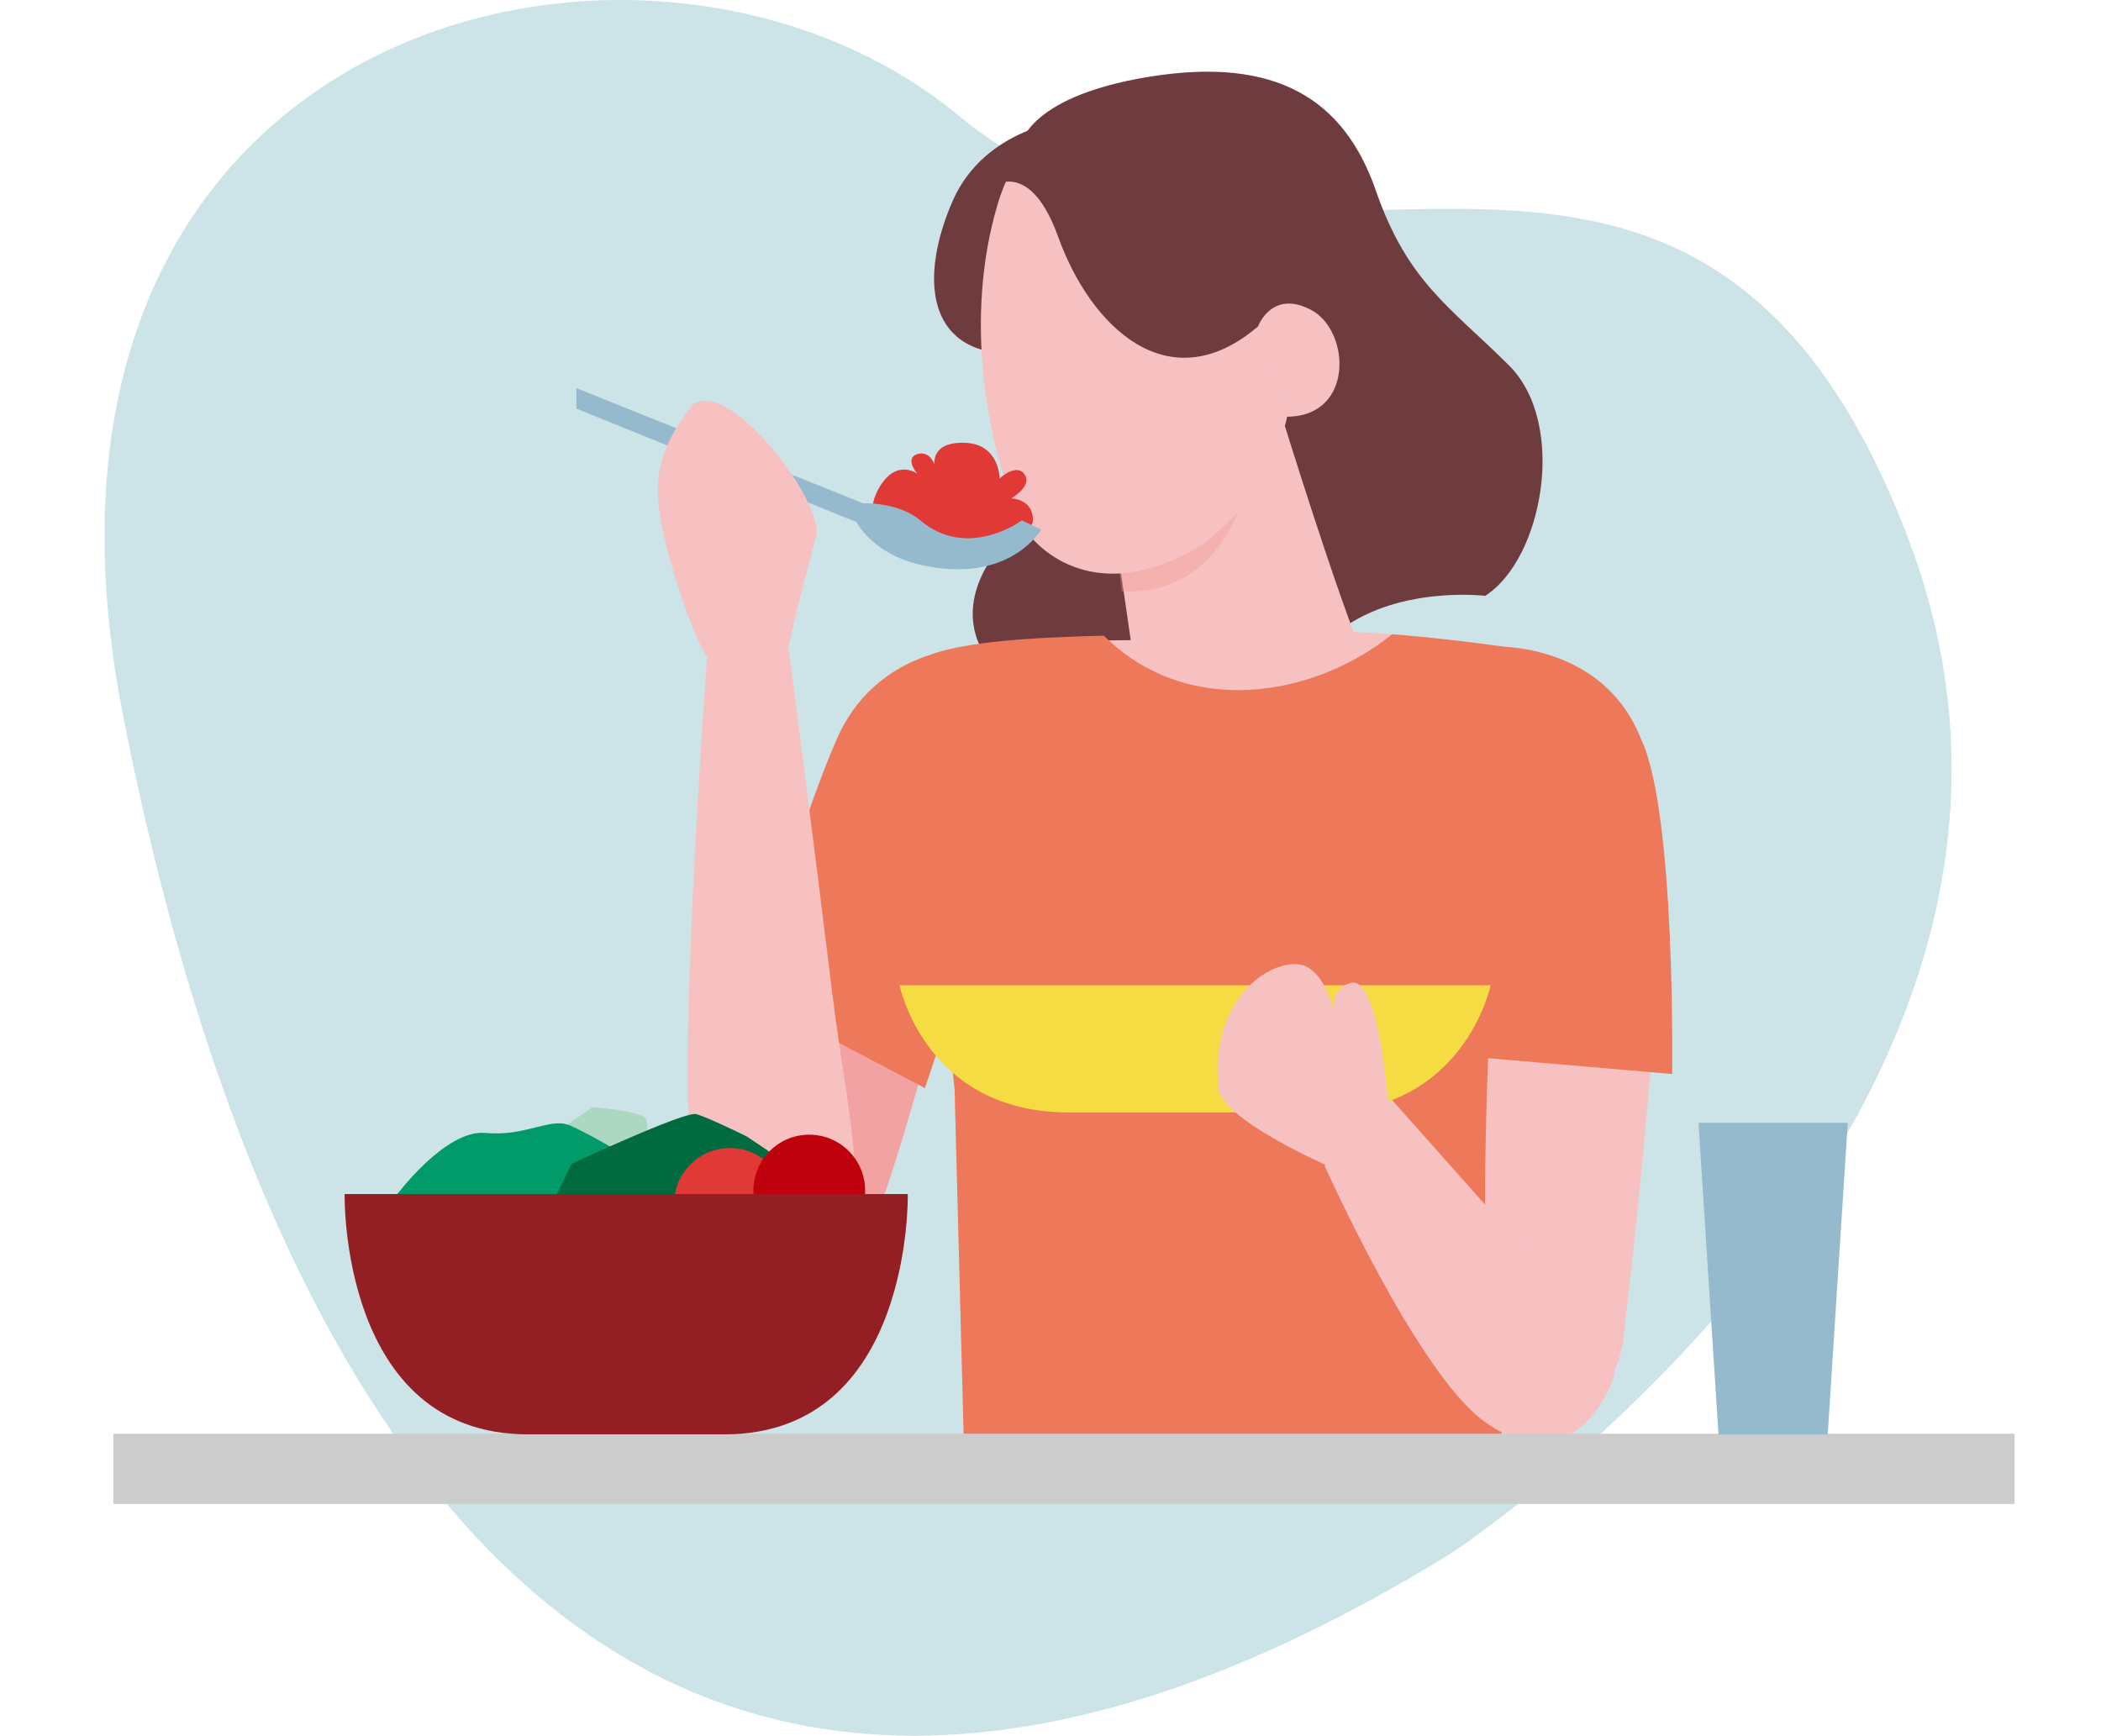 <?xml version="1.0" encoding="utf-8"?>
<!-- Generator: Adobe Illustrator 16.0.4, SVG Export Plug-In . SVG Version: 6.00 Build 0)  -->
<!DOCTYPE svg PUBLIC "-//W3C//DTD SVG 1.1//EN" "http://www.w3.org/Graphics/SVG/1.1/DTD/svg11.dtd">
<svg version="1.1" id="レイヤー_1" xmlns="http://www.w3.org/2000/svg" xmlns:xlink="http://www.w3.org/1999/xlink" x="0px"
	 y="0px" width="220px" height="181.781px" viewBox="0 0 220 181.781" enable-background="new 0 0 220 181.781"
	 xml:space="preserve">
<g>
	<path fill="#CCE4E7" d="M151.895,162.711c0,0,70.672-46.223,47.967-106.193c-22.705-59.975-67.176-17.592-99.482-44.41
		C68.07-14.712-1.416,1.684,12.849,74.735C27.111,147.786,65.138,216.147,151.895,162.711z"/>
	<g id="XMLID_6431_">
		<path id="XMLID_7294_" fill="#F2A2A3" d="M101.857,72.35l-4.77-3.549c0,0-9.103,3.291-13.184,20.826
			c-4.08,17.529-8.848,34.211-8.946,39.232c-0.095,5.023,5.98,13.873,14.149,4.973c5.508-10.559,13.171-44.205,13.171-44.205
			L101.857,72.35z"/>
		<path id="XMLID_7278_" fill="#EE795A" d="M106.734,84.647l-6.652-16.654c0,0-8.562,0.658-12.381,9.236
			c-3.82,8.578-9.205,27.076-9.205,27.076l18.351,9.65L106.734,84.647z"/>
		<path id="XMLID_7276_" fill="#F7C1C2" d="M74.04,68.801l8.518-1.135c0,0,2.873,22.189,4.597,36.4
			c1.723,14.203,5.98,29.463-2.934,34.268c-8.916,4.803-12.285-9.688-12.209-26.504S74.04,68.801,74.04,68.801z"/>
		<path id="XMLID_7271_" fill="#6E3C3F" d="M112.103,12.51c0,0-8.944,0.748-12.35,8.537c-3.401,7.787-2.927,15.893,6.175,16.021
			C111.781,30.606,112.103,12.51,112.103,12.51z"/>
		<path id="XMLID_7269_" fill="#6E3C3F" d="M106.762,15.545c0,0,0.34-5.365,13.609-7.512c13.268-2.141,20.385,2.359,23.703,11.939
			c3.32,9.58,7.777,12.164,13.93,18.289c6.154,6.129,3.539,20.297-2.486,24.139c0,0-9.533-1.164-15.756,4.045
			c-9.863,5.316-23.789,3.428-23.789,3.428s-8.217-0.709-10.19,1.326c-3.604-2.295-5.726-7.219-1.882-12.828
			c3.844-5.613,6.896-14.732,6.896-14.732L106.762,15.545z"/>
		<path id="XMLID_7262_" fill="#F7C1C2" d="M116.359,52.987l2.043,14.053c0,0-13.447,0.053-19.509,1.219
			c-1.27,8.594,1.07,45.934,1.07,45.934l0.941,35.957h56.366l1.795-41.436l4.35-39.264c0,0-12.674-3.076-21.67-3.238
			c-3.48-9.318-8.307-25.168-8.307-25.168L116.359,52.987z"/>
		<path id="XMLID_6472_" opacity="0.39" fill="#F19794" d="M132.031,42.028l-15.672,10.959l1.109,8.953
			C128.074,62.444,131.666,51.602,132.031,42.028z"/>
		<path id="XMLID_6469_" fill="#EE795A" d="M145.777,66.422c-8.121,6.578-21.428,8.885-30.185,0.152
			c-4.507,0.125-13.702,0.338-18.132,1.986c-1.271,8.59,2.503,45.631,2.503,45.631l0.941,35.957c0,0,13.333,3.127,29.358,3.127
			c19.496,0,27.008-3.127,27.008-3.127l1.795-41.436l2.139-40.408C161.205,68.305,154.164,67.079,145.777,66.422z"/>
		<path id="XMLID_6466_" fill="#F7C1C2" d="M159.924,71.827l-0.246-2.809c0,0,12.086,2.314,13.883,14.838
			c1.795,12.518-3.658,57.008-3.658,57.008s-2.199,11.309-11.285,9.74c-5.246-5.404-2.27-50.32-2.27-50.32L159.924,71.827z"/>
		<path id="XMLID_6463_" fill="#F7C1C2" d="M145.256,114.633L164,135.704c0,0,6.52,4.58,4.818,8.969s-6.361,9.371-13.438,4.166
			c-7.074-5.213-16.67-26.744-16.67-26.744L145.256,114.633z"/>
		<path id="XMLID_6457_" fill="#F7C1C2" d="M118.426,12.149c0,0-10.402-2.648-13.949,9.199c-3.549,11.842-1.262,25.084,2.507,33.566
			c2.321,3.84,9.073,8.277,18.897,2.1c7.389-5.291,8.898-13.375,8.898-13.375s12.785-7.496,3.719-21.672
			C129.43,7.79,118.426,12.149,118.426,12.149z"/>
		<path id="XMLID_6448_" fill="#6E3C3F" d="M132.457,10.68c0,0-12.799-2.898-21.068,0.836c-4.332,2.75-8.682,8.816-8.682,8.816
			s4.692-4.992,8.09,4.457c3.395,9.457,11.593,17.387,20.945,9.385C141.023,28.688,141.537,16.155,132.457,10.68z"/>
		<path id="XMLID_6444_" fill="#6E3C3F" d="M122.68,14.944c0,0,18.637-2.5,22.477,14.211c3.844,17.156-8.486,18.141-8.486,18.141
			s1.518-8.756-3.576-16.799S122.68,14.944,122.68,14.944z"/>
		<path id="XMLID_6438_" fill="#F7C1C2" d="M131.742,34.174c0,0,1.406-3.891,5.537-1.723c4.135,2.172,4.547,11.148-2.5,11.188
			C132.898,38.952,131.742,34.174,131.742,34.174z"/>
		<path id="XMLID_6434_" fill="#EE795A" d="M154.25,79.981l2.098-12.266c0,0,11.508-0.584,15.529,9.779
			c3.617,7.713,3.215,34.986,3.215,34.986l-20.238-1.74L154.25,79.981z"/>
	</g>
	<path id="XMLID_6427_" fill="#E13935" d="M92.676,55.557c0,0-2.434-1.295-0.635-4.447c1.8-3.148,3.998-1.504,3.998-1.504
		s-1.35-1.617,0-2.043c1.349-0.422,1.826,1.115,1.826,1.115s-0.478-2.436,3.176-2.303c3.652,0.129,3.627,3.729,3.627,3.729
		s1.775-1.643,2.621-0.424c0.847,1.219-1.402,2.516-1.402,2.516s2.277,0.025,2.277,2.277
		C108.164,56.721,97.333,62.778,92.676,55.557z"/>
	<path id="XMLID_6410_" fill="#95BACE" d="M60.355,40.647l30.023,12.062c0,0,3.676-0.156,5.988,1.789c5.004,4.211,10.635,0,10.635,0
		l2.021,0.959c0,0-3.273,5.83-12.656,3.689c-5.015-1.143-6.676-4.467-6.676-4.467L60.355,42.795V40.647z"/>
	<path id="XMLID_6403_" fill="#F7C1C2" d="M80.191,72.844l2.366-5.178c0,0,1.347-5.85,2.955-11.662
		c0.349-4.152-9.247-16.348-12.938-13.656c-4.727,5.916-4.115,9.652-2.51,15.951c2.373,8.334,3.976,10.502,3.976,10.502
		L80.191,72.844z"/>
	<g id="XMLID_6235_">
		<rect id="XMLID_6378_" x="11.867" y="150.149" fill="#CCCCCC" width="199.076" height="7.361"/>
	</g>
	<path id="XMLID_4135_" fill="#F4DC42" d="M129.033,103.188h-7.786H94.193c0,0,2.711,13.314,17.685,13.314c0.659,0,5.146,0,9.369,0
		c4.014,0,7.786,0,7.786,0c4.223,0,8.709,0,9.369,0c14.971,0,17.684-13.314,17.684-13.314H129.033z"/>
	<polygon id="XMLID_4133_" fill="#95BACE" points="191.383,150.237 179.947,150.237 177.848,117.59 193.482,117.59 	"/>
	<path id="XMLID_4132_" fill="#F7C1C2" d="M146.338,118.702l-1.037-3.764c0,0-0.975-12.859-3.902-11.994
		c-2.926,0.869-1.307,4.703-1.307,4.703s-0.629-4.857-3.178-6.357c-2.553-1.498-10.268,2.166-9.354,12.65
		c0.285,3.262,11.459,8.154,11.459,8.154L146.338,118.702z"/>
	<path fill="#ACD8C1" d="M57.397,119.149l4.662-3.207c0,0,5.04,0.396,5.528,1.191c0.487,0.797,0,3.254,0,3.254l3.946,1.021
		l-1.954,4.943L57.397,119.149z"/>
	<path fill="#009B68" d="M41.412,125.309c0,0,5.188-7.055,9.41-6.658c4.223,0.398,6.756-1.641,8.807-0.803
		c2.051,0.84,7.722,4.232,7.722,4.232l6.032,4.035l-31.971-0.492"/>
	<path fill="#006B3E" d="M59.871,121.872c0,0,11.822-5.518,13.029-5.195c1.206,0.322,5.309,2.348,5.309,2.348l4.222,2.848
		l2.413,5.73l-27.446-0.711L59.871,121.872z"/>
	<g>
		<circle fill="#E13935" cx="76.435" cy="126.079" r="5.849"/>
		<circle fill="#BE010D" cx="84.738" cy="124.682" r="5.849"/>
		<path id="XMLID_4126_" fill="#931E23" d="M95.055,125.047H66.414H64.73H36.088c0,0-0.543,25.17,19.193,25.17h9.449h1.684h9.446
			C95.598,150.217,95.055,125.047,95.055,125.047z"/>
	</g>
</g>
</svg>
